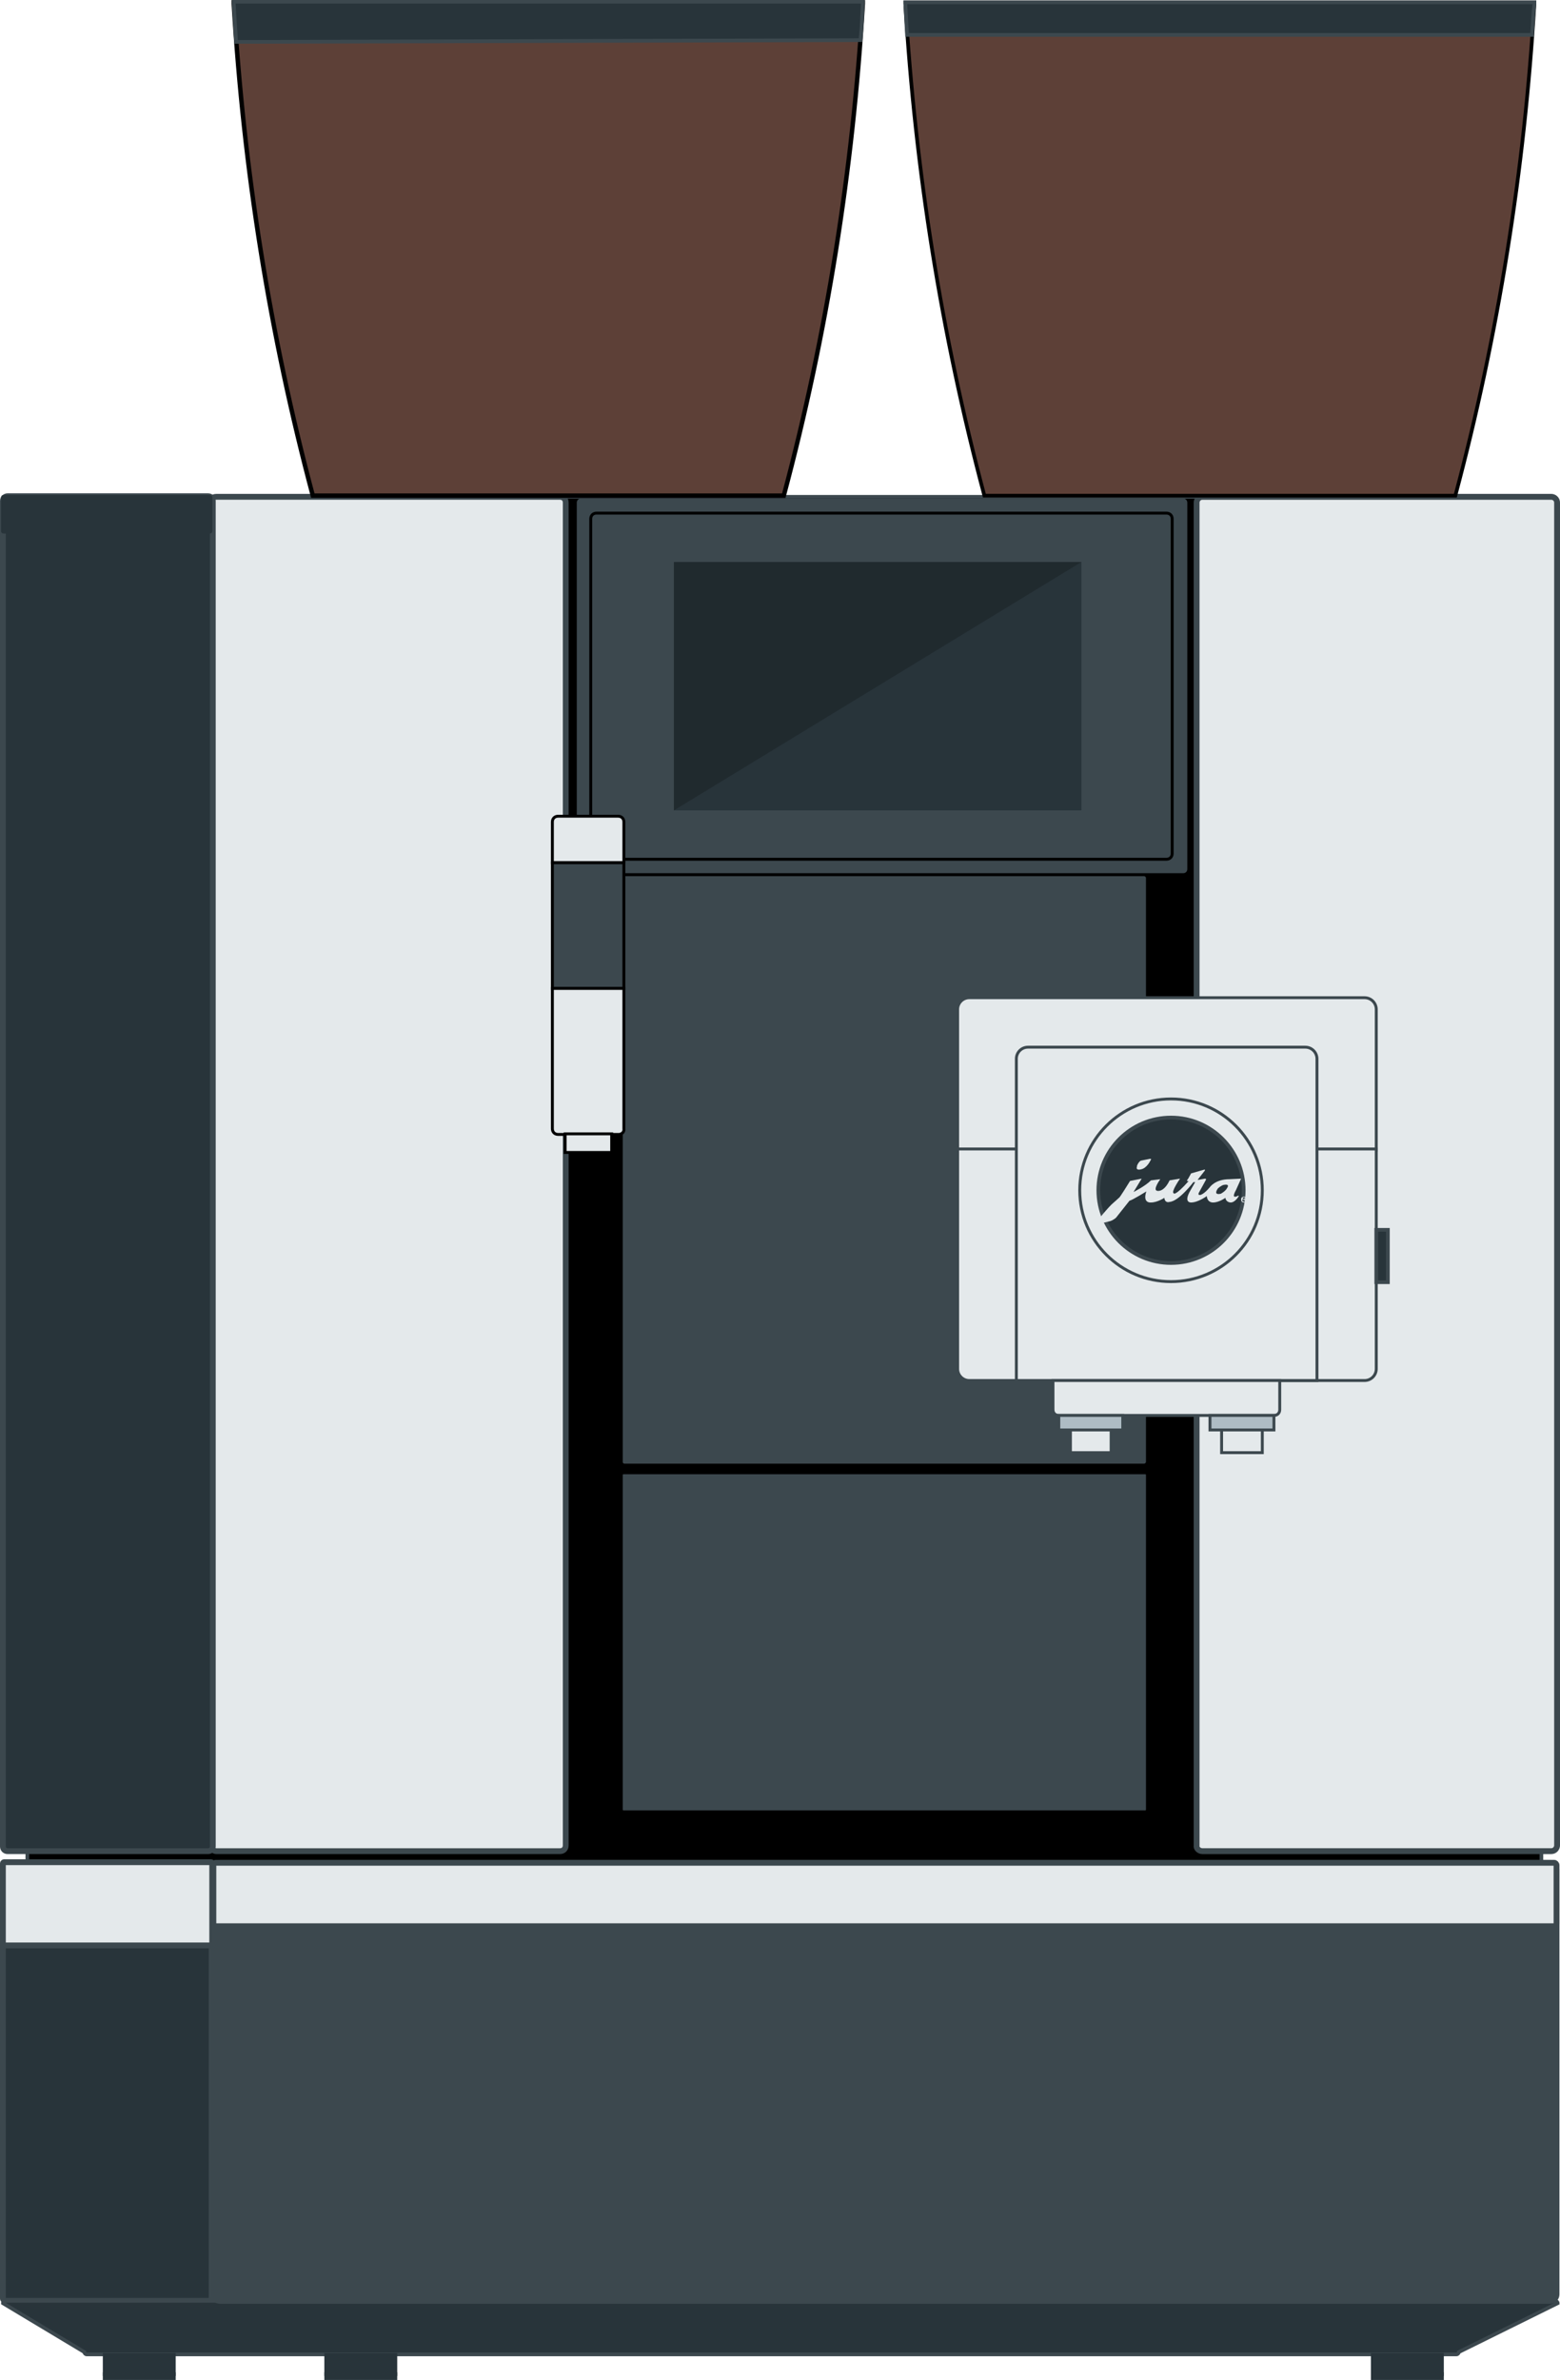<?xml version="1.0" encoding="utf-8"?>
<!-- Generator: Adobe Illustrator 22.0.1, SVG Export Plug-In . SVG Version: 6.00 Build 0)  -->
<svg version="1.1" id="Ebene_1" xmlns="http://www.w3.org/2000/svg" xmlns:xlink="http://www.w3.org/1999/xlink" x="0px" y="0px"
	 viewBox="0 0 268.3 409.1" style="enable-background:new 0 0 268.3 409.1;" xml:space="preserve">
<style type="text/css">
	.st0{stroke:#3C484E;stroke-width:0.635;stroke-miterlimit:10;}
	.st1{fill:#E4E9EB;stroke:#3C484E;stroke-width:1.007;stroke-miterlimit:10;}
	.st2{fill:#3C484E;stroke:#000000;stroke-width:1.015;stroke-miterlimit:10;}
	.st3{fill:#3C484E;stroke:#000000;stroke-width:1.018;stroke-miterlimit:10;}
	.st4{fill:#3C484E;}
	.st5{fill:#E4E9EB;stroke:#3C484E;stroke-miterlimit:10;}
	.st6{fill:#28343A;stroke:#3C484E;stroke-miterlimit:10;}
	.st7{fill:#28343A;stroke:#3C484E;stroke-width:0.635;stroke-miterlimit:10;}
	.st8{fill:#5D4037;stroke:#000000;stroke-width:0.635;stroke-miterlimit:10;}
	.st9{fill:#5D4037;stroke:#000000;stroke-width:0.762;stroke-miterlimit:10;}
	.st10{fill:#28343A;stroke:#28343A;stroke-width:0.635;stroke-miterlimit:10;}
	.st11{fill:#3C484E;stroke:#3C484E;stroke-miterlimit:10;}
	.st12{fill:#28343A;stroke:#28343A;stroke-width:0.633;stroke-miterlimit:10;}
	.st13{fill:none;stroke:#000000;stroke-width:0.5;stroke-miterlimit:10;}
	.st14{fill:#28343A;}
	.st15{opacity:0.2;}
	.st16{fill:#E4E9EB;stroke:#000000;stroke-width:0.5;stroke-miterlimit:10;}
	.st17{fill:#3C484E;stroke:#000000;stroke-width:0.5;stroke-miterlimit:10;}
	.st18{fill:#E4E9EB;stroke:#3C484E;stroke-width:0.5;stroke-miterlimit:10;}
	.st19{fill:#AEBCC4;stroke:#3C484E;stroke-width:0.5;stroke-miterlimit:10;}
	.st20{fill:#E4E9EB;}
</style>
<g>
	<rect x="4.7" y="85.4" class="st0" width="260.4" height="260.4"/>
	<path class="st1" d="M206.8,318.2h60c0.6,0,1-0.5,1-1V86.4c0-0.6-0.5-1-1-1h-60c-0.6,0-1,0.5-1,1v230.8
		C205.7,317.7,206.2,318.2,206.8,318.2z"/>
	<path class="st2" d="M107.2,311.7H197c0.3,0,0.6-0.3,0.6-0.6v-57.6c0-0.3-0.3-0.6-0.6-0.6h-89.8c-0.3,0-0.6,0.3-0.6,0.6v57.6
		C106.6,311.4,106.9,311.7,107.2,311.7z"/>
	<path class="st3" d="M107.4,252.1h89.4c0.4,0,0.8-0.4,0.8-0.8V150.9c0-0.4-0.4-0.8-0.8-0.8h-89.4c-0.4,0-0.8,0.4-0.8,0.8v100.4
		C106.6,251.8,107,252.1,107.4,252.1z"/>
	<path class="st4" d="M99.9,150.1h103.6c0.4,0,0.7-0.3,0.7-0.7v-63c0-0.4-0.3-0.7-0.7-0.7H99.9c-0.4,0-0.7,0.3-0.7,0.7v63
		C99.2,149.8,99.5,150.1,99.9,150.1z"/>
	<path class="st5" d="M37.2,318.2h59.1c0.6,0,1-0.4,1-1V86.4c0-0.6-0.4-1-1-1H37.2c-0.6,0-1,0.4-1,1v230.8
		C36.2,317.7,36.7,318.2,37.2,318.2z"/>
	<path class="st6" d="M1.3,318.2h34.5c0.4,0,0.8-0.3,0.8-0.8V86.1c0-0.4-0.3-0.8-0.8-0.8H1.3c-0.4,0-0.8,0.3-0.8,0.8v231.3
		C0.5,317.8,0.8,318.2,1.3,318.2z"/>
	<path class="st6" d="M0.9,395.5h35.1c0.2,0,0.4-0.2,0.4-0.4v-74.5c0-0.2-0.2-0.4-0.4-0.4H0.9c-0.2,0-0.4,0.2-0.4,0.4v74.5
		C0.5,395.3,0.7,395.5,0.9,395.5z"/>
	<path class="st7" d="M0.9,395.5h266.6c0.2,0,0.4,0.2,0.4,0.4l-17,8.4c0,0.2-0.2,0.4-0.4,0.4H14.9c-0.2,0-0.4-0.2-0.4-0.4l-14-8.4
		C0.5,395.7,0.7,395.5,0.9,395.5z"/>
	<g id="LINE_985_">
		<path class="st8" d="M250.3,85.2c7.4-27.7,11.9-56,13.6-84.6l0-0.2H155.7l0,0.2c1.7,28.6,6.2,56.9,13.6,84.6H250.3z"/>
	</g>
	<g id="LINE_40_">
		<path class="st9" d="M134.8,85.2c7.4-27.7,11.9-56,13.6-84.6l0-0.2H40.2l0,0.2c1.7,28.6,6.2,56.9,13.6,84.6H134.8z"/>
	</g>
	<g>
		<rect x="18" y="404.8" class="st10" width="11.9" height="3.3"/>
		<rect x="18" y="408.1" class="st10" width="11.9" height="0.7"/>
	</g>
	<g>
		<rect x="56.1" y="404.8" class="st10" width="11.9" height="3.3"/>
		<rect x="56.1" y="408.1" class="st10" width="11.9" height="0.7"/>
	</g>
	<g>
		<rect x="236.1" y="404.8" class="st10" width="11.9" height="3.3"/>
		<rect x="236.1" y="408.1" class="st10" width="11.9" height="0.7"/>
	</g>
	<path class="st11" d="M266.6,395.5H37.8c-0.6,0-1.1-0.5-1.1-1.1v-73.1c0-0.6,0.5-1.1,1.1-1.1h228.8c0.6,0,1.1,0.5,1.1,1.1v73.1
		C267.7,395,267.2,395.5,266.6,395.5z"/>
	<path class="st12" d="M0.6,91.4h35.5c0.1,0,0.1-0.1,0.1-0.1v-5.8c0-0.1-0.1-0.1-0.1-0.1H0.6c-0.1,0-0.1,0.1-0.1,0.1v5.8
		C0.5,91.4,0.6,91.4,0.6,91.4z"/>
	<path class="st5" d="M267.3,331.1H37.1c-0.2,0-0.4-0.2-0.4-0.4v-10.1c0-0.2,0.2-0.4,0.4-0.4h230.2c0.2,0,0.4,0.2,0.4,0.4v10.1
		C267.7,331,267.6,331.1,267.3,331.1z"/>
	<path class="st5" d="M0.7,334.4h35.6c0.1,0,0.2-0.1,0.2-0.2v-13.9c0-0.1-0.1-0.2-0.2-0.2H0.7c-0.1,0-0.2,0.1-0.2,0.2v13.9
		C0.5,334.3,0.6,334.4,0.7,334.4z"/>
	<path class="st13" d="M102.6,147.7h98c0.6,0,1-0.4,1-1V89.2c0-0.6-0.4-1-1-1h-98c-0.6,0-1,0.4-1,1v57.4
		C101.6,147.2,102,147.7,102.6,147.7z"/>
	<g>
		<g id="LINE_42_">
			<polyline class="st14" points="186,139.3 115.9,139.3 115.9,96.6 186,96.6 186,139.3 186,139.3 115.9,139.3 115.9,139.3 			"/>
		</g>
		<g id="LINE_41_" class="st15">
			<polyline points="115.9,139.3 115.9,96.6 186,96.6 115.9,139.3 115.9,139.3 			"/>
		</g>
	</g>
	<g>
		<path class="st16" d="M107.4,148.3H95v-7c0-0.6,0.4-1,1-1h10.3c0.6,0,1,0.4,1,1V148.3z"/>
		<rect x="95" y="148.3" class="st17" width="12.3" height="21.6"/>
		<path class="st16" d="M106.4,195H96c-0.6,0-1-0.4-1-1v-24.1h12.3V194C107.4,194.6,106.9,195,106.4,195z"/>
		<rect x="97.2" y="194.9" class="st16" width="8" height="3.2"/>
	</g>
	<path class="st18" d="M236.7,197.7h-72v-24.2c0-1.1,0.9-2,2-2h68c1.1,0,2,0.9,2,2V197.7z"/>
	<path class="st18" d="M234.7,237.3h-68c-1.1,0-2-0.9-2-2v-37.8h72v37.8C236.7,236.4,235.8,237.3,234.7,237.3z"/>
	<path class="st18" d="M226.5,237.3h-51.7V182c0-1.1,0.9-2,2-2h47.7c1.1,0,2,0.9,2,2V237.3z"/>
	<path class="st18" d="M220.1,237.3h-39v5c0,0.6,0.4,1,1,1h37c0.6,0,1-0.4,1-1V237.3z"/>
	<g>
		<rect x="182.1" y="243.3" class="st19" width="11" height="2.5"/>
		<rect x="184.1" y="245.8" class="st18" width="7" height="3.9"/>
	</g>
	<g>
		<rect x="208.1" y="243.3" class="st19" width="11" height="2.5"/>
		<rect x="210.1" y="245.8" class="st18" width="7" height="3.9"/>
	</g>
	<circle class="st18" cx="201.4" cy="204.6" r="15.7"/>
	<circle class="st7" cx="201.4" cy="204.6" r="12.5"/>
	<g id="layer1" transform="translate(254.921,753.316)">
		<g id="g2511" transform="translate(35.433,35.482)">
			<path id="path3161" class="st20" d="M-77.9-583.1c-0.6,0.1,0.1-1.1,0.1-1.1l0.9-2l-2,0.1c-2.5,0-3.4,1.4-3.4,1.4
				c-1,1.2-1.6,1.3-1.6,1.3c-0.6,0.1-0.2-0.5-0.2-0.5l1.1-2c0.2-0.3-0.1-0.3-0.1-0.3l-1.1,0.2c-0.3,0-0.1-0.1-0.1-0.1l1.1-1.4
				c0.3-0.4-0.2-0.2-0.2-0.2l-2.1,0.6l-0.5,0.9c-0.5,0.6,0.1,0.4,0.1,0.4c-2.5,2.8-2.6,2.1-2.6,2.1c-0.5-0.2,1.1-2.5,1.1-2.5
				l-1.8,0.3c-1,2.1-2.1,1.8-2.1,1.8c-0.9-0.1,0.5-2,0.5-2l-1.6,0.2c-1,1-3,2-3,2l1.4-2.3l-2,0.4l-1,1.6c-0.5,0.8-0.8,1.2-0.8,1.2
				c-0.2,0.2-1,0.9-1,0.9c-0.9,0.7-3.1,3.5-3.1,3.5c-0.5,0.6,0.9,0.1,0.9,0.1l1.6-0.4c0.6-0.2,1-0.6,1-0.6l2.3-2.9
				c0.5-0.1,2.9-1.6,2.9-1.6c-0.7,2.1,0.8,1.9,0.8,1.9c1.1,0,2.3-0.8,2.3-0.8c0.1,1,0.9,0.7,0.9,0.7c1.6-0.1,4.1-3.4,4.1-3.4l0.3,0
				l-0.8,1.4c-1.3,2.2,0.1,2.1,0.1,2.1c1.2,0,2.7-1.1,2.7-1.1c0.1,1.2,1.1,1.1,1.1,1.1c1,0,2.1-0.8,2.1-0.8c0.1,0.8,0.9,0.8,0.9,0.8
				c0.8,0,1.4-1.1,1.4-1.1l-0.1-0.1C-77.6-583.1-77.9-583.1-77.9-583.1z M-79.3-584.6c-0.3,0.6-1.1,1-1.1,1
				c-1.4,0.3-0.5-0.9-0.5-0.9c0.4-0.4,0.9-0.6,0.9-0.6C-78.7-585.4-79.3-584.6-79.3-584.6"/>
			<path id="path3171" class="st20" d="M-94.1-589.3l1.5-0.3c0,0,0.4-0.1,0.1,0.3c0,0-0.6,1.3-1.6,1.5c0,0-1,0.3-0.7-0.5
				C-94.9-588.3-94.5-589.2-94.1-589.3"/>
			<path id="path3173" class="st20" d="M-76.9-582.6c0,0.3,0.2,0.5,0.5,0.5c0.3,0,0.5-0.2,0.5-0.5c0-0.3-0.2-0.5-0.5-0.5
				C-76.7-583.1-76.9-582.9-76.9-582.6z M-76.8-582.6c0-0.2,0.2-0.4,0.4-0.4c0.2,0,0.4,0.2,0.4,0.4c0,0.2-0.2,0.4-0.4,0.4
				C-76.6-582.3-76.8-582.4-76.8-582.6"/>
			<path id="path3175" class="st20" d="M-76.6-582.9h0.2c0,0,0.1,0,0.1,0c0,0,0.1,0.1,0.1,0.1c0,0,0,0.1,0,0.1c0,0,0,0-0.1,0.1
				c0,0,0,0,0,0c0,0,0,0,0,0.1l0,0.1c0,0,0,0,0,0c0,0,0,0,0,0v0h-0.1c0,0,0,0,0,0c0,0,0,0,0,0l0-0.1c0,0,0-0.1,0-0.1c0,0,0,0-0.1,0
				h-0.2v0.2h-0.1V-582.9z M-76.4-582.7C-76.4-582.7-76.4-582.7-76.4-582.7c0.1,0,0.1-0.1,0.1-0.1c0,0,0-0.1,0-0.1c0,0,0,0-0.1,0
				h-0.2v0.2H-76.4"/>
		</g>
	</g>
	<rect x="236.7" y="211.4" class="st7" width="2" height="9"/>
	<g id="LINE_44_">
		<path class="st7" d="M263.5,6c0.1-1.8,0.2-3.6,0.4-5.4l0-0.2H155.7l0,0.2c0.1,1.8,0.2,3.6,0.3,5.4L263.5,6z"/>
	</g>
	<g id="LINE_43_">
		<path class="st7" d="M148,6.9c0.2-2.1,0.3-4.2,0.4-6.4l0-0.2H40.2l0,0.2c0.1,2.2,0.3,4.5,0.4,6.7L148,6.9z"/>
	</g>
</g>
</svg>
